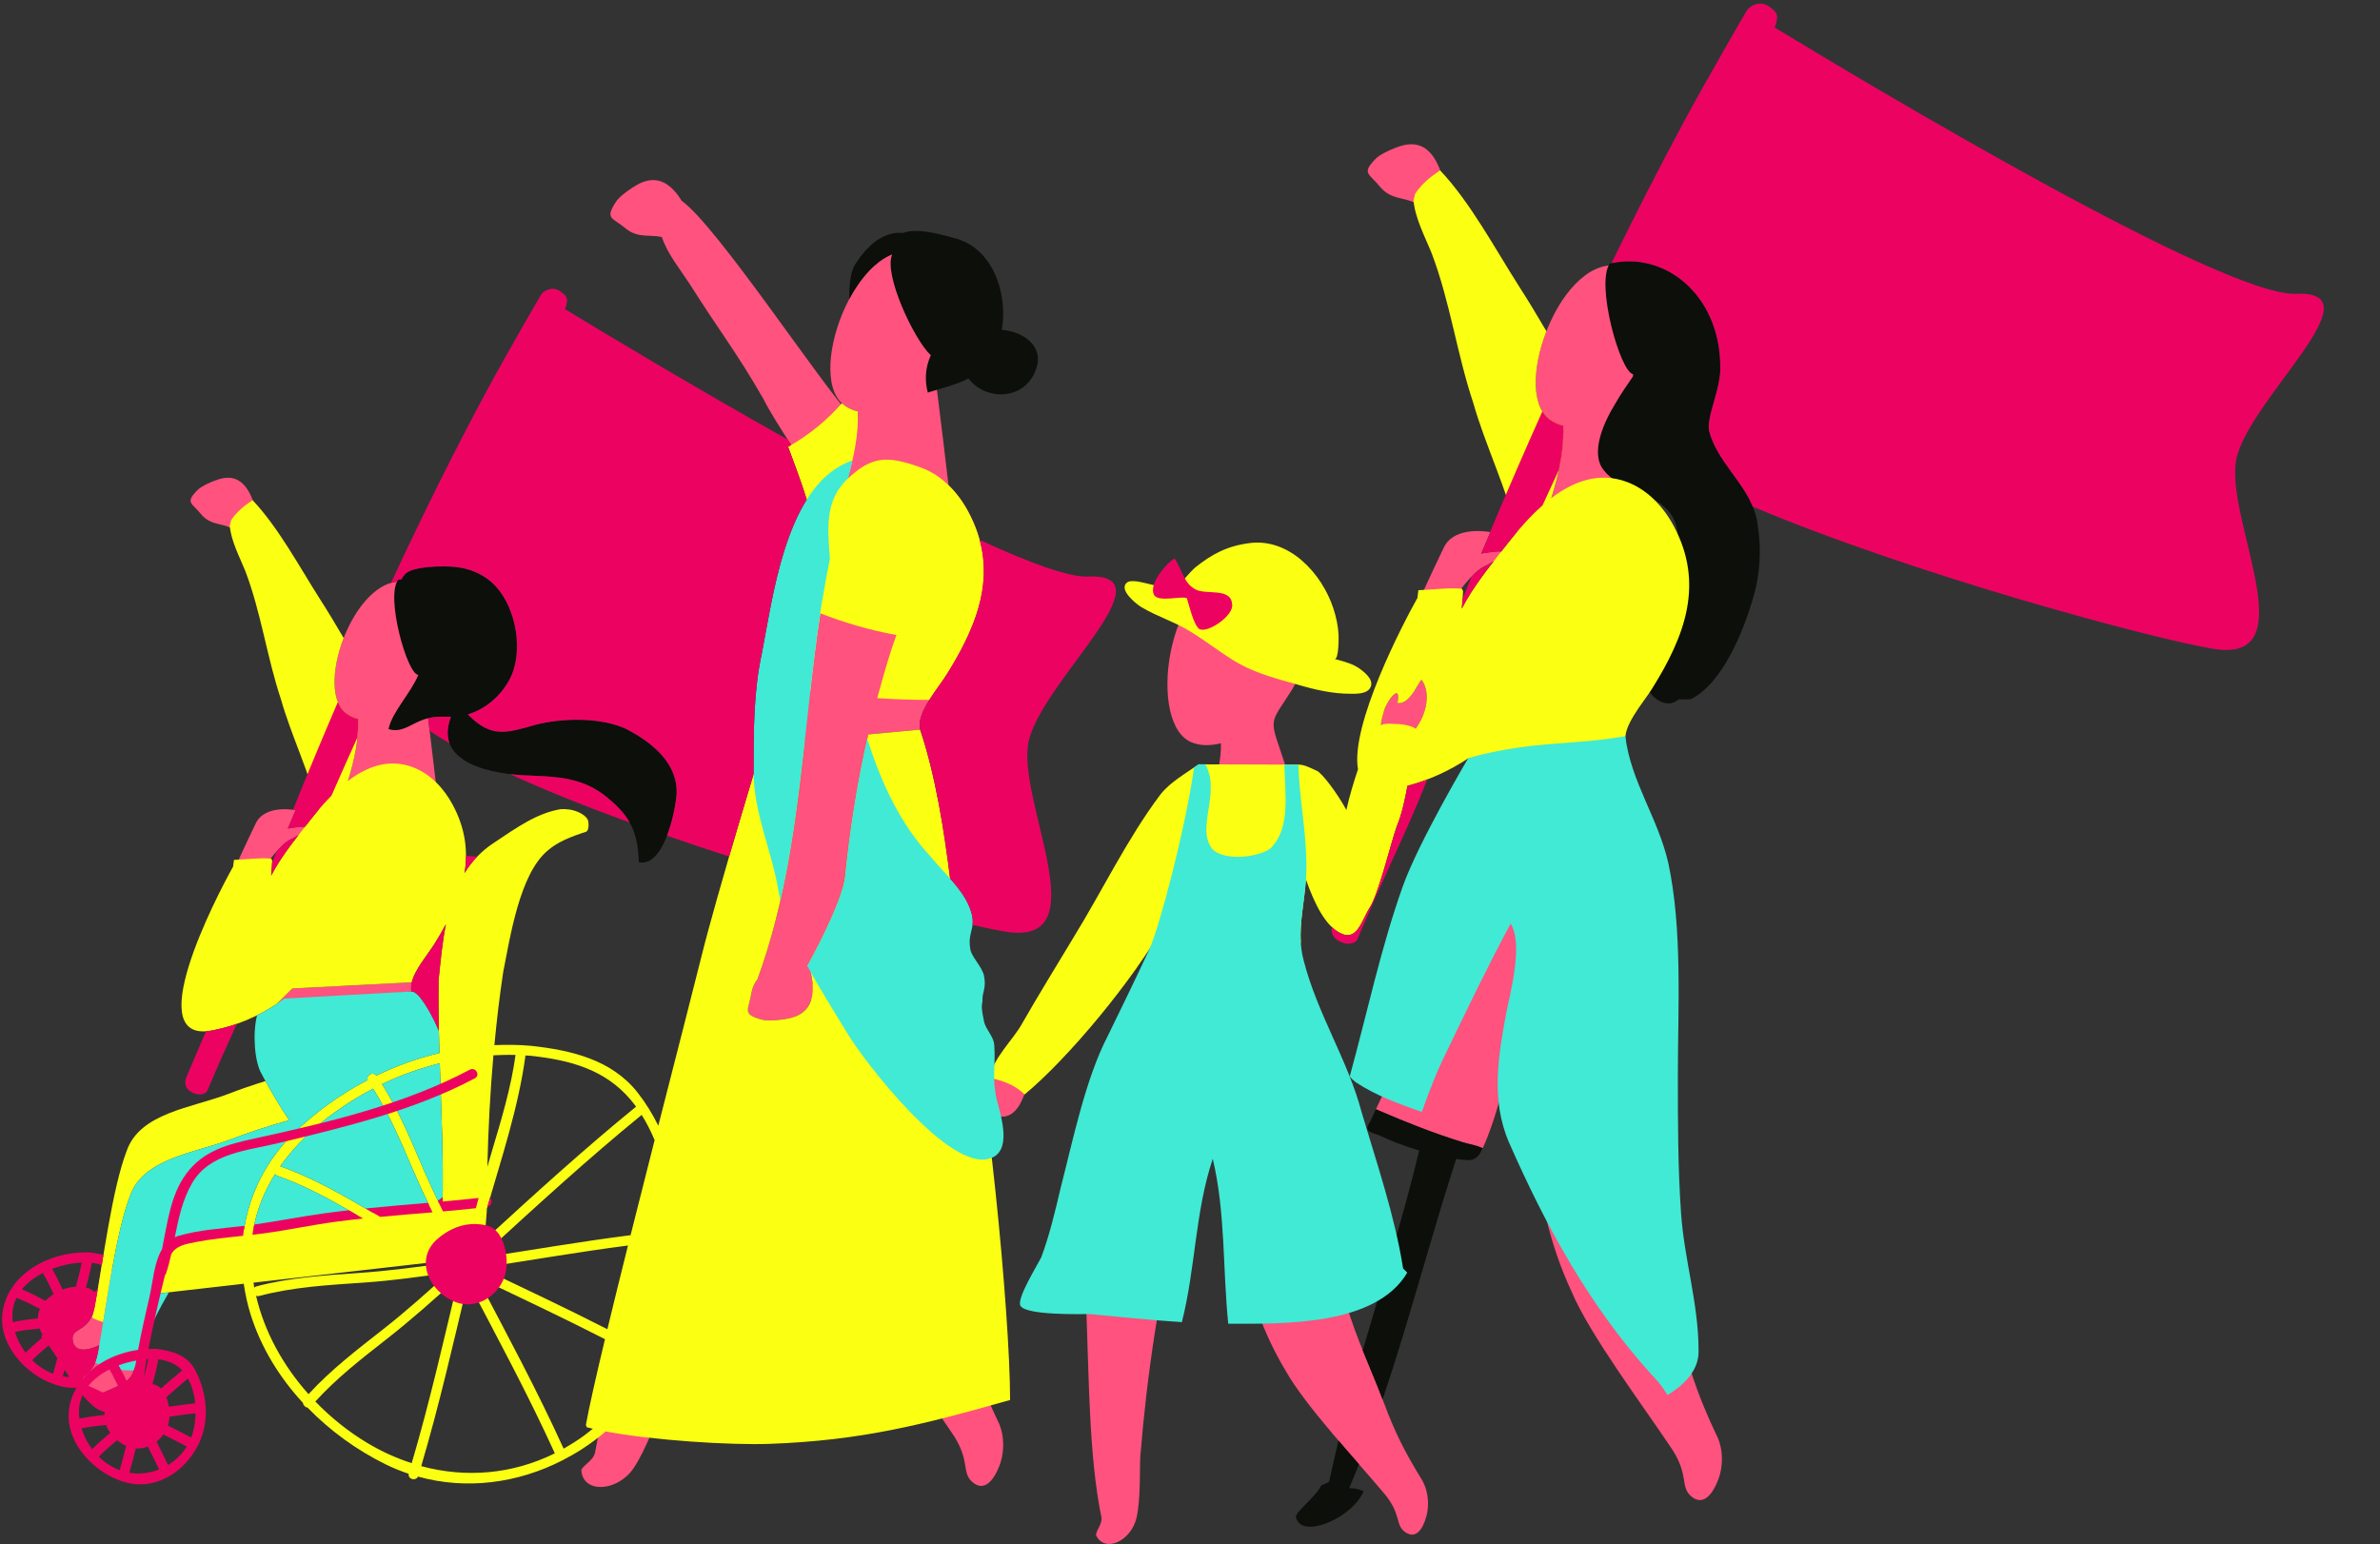 <?xml version="1.0" encoding="UTF-8" standalone="no"?><svg xmlns="http://www.w3.org/2000/svg" xmlns:xlink="http://www.w3.org/1999/xlink" fill="#000000" height="299.3" preserveAspectRatio="xMidYMid meet" version="1" viewBox="-0.4 -0.7 461.3 299.3" width="461.3" zoomAndPan="magnify"><rect x="-0.4" y="-0.7" width="461.3" height="299.3" fill="#333333" stroke="none"/><defs><clipPath id="a"><path d="M 208 200 L 237 200 L 237 298.59 L 208 298.59 Z M 208 200"/></clipPath></defs><g><g id="change1_1"><path d="M 27.641 249 C 24.777 247.613 22.059 245.816 19.371 244.258 C 18.891 247.211 18.453 249.938 18.051 252.133 C 17.16 257.816 13.434 256.398 13.672 258.934 C 13.906 261.473 16.32 261.215 18.723 260.125 C 18.758 260.109 18.801 260.09 18.836 260.074 C 18.789 260.344 18.738 260.629 18.695 260.883 C 17.805 266.566 15.184 265.148 15.418 267.684 C 15.656 270.223 18.07 269.965 20.469 268.875 C 22.871 267.785 24.887 267.168 25.535 264.91 C 26.414 262.324 27.301 260 28.285 257.75 C 27.156 257.203 26.055 256.586 24.965 255.953 C 25.82 253.453 26.684 251.188 27.641 249" fill="#ff527e"/></g><g id="change1_2"><path d="M 46.355 103.707 L 49.555 99.84 C 48.621 95.199 46.883 90.906 42.27 92.117 C 40.914 92.508 38.504 93.535 37.746 94.43 C 35.449 96.836 36.801 96.73 38.656 99.074 C 41.109 101.922 44.387 99.984 46.355 103.707" fill="#ff527e"/></g><g id="change1_3"><path d="M 80.98 128.715 C 83.449 122.715 83.605 115.637 78.957 112.281 C 68.73 109.238 59.727 133.758 67.188 137.902 C 67.785 138.266 68.398 138.508 69.012 138.648 C 69.191 144.043 67.582 149.43 65.691 154.559 C 65.691 154.559 84.301 156.344 84.582 156.344 C 84.863 156.344 81.309 128.449 81.309 128.449 L 80.98 128.715" fill="#ff527e"/></g><g id="change1_4"><path d="M 55.906 162.023 C 58.016 161.02 58.875 160.227 58.977 159.73 C 59.082 159.23 55.383 159.906 55.383 159.906 L 56.906 156.344 C 56.906 156.344 51.004 155.141 49.184 158.875 C 47.363 162.605 44.754 168.367 44.754 168.367 L 51.207 166.926 C 51.207 166.926 53.801 163.023 55.906 162.023" fill="#ff527e"/></g><g id="change1_5"><path d="M 56.258 190.91 L 53.191 193.941 L 79.352 191.492 C 79.227 190.934 79.262 190.336 79.41 189.715 L 56.258 190.91" fill="#ff527e"/></g><g id="change1_6"><path d="M 186.516 256.926 C 184.578 249.188 181.68 241.125 180.387 233.387 C 179.27 227.562 179.277 221.586 180.059 215.656 C 181.535 204.504 182.637 194.738 183.711 184.633 L 157.102 190.121 C 157.012 188.844 156.723 187.473 156.32 186.082 C 156.32 186.082 162.91 174.215 163.41 169.18 C 164.406 159.223 165.965 150.062 167.887 141.664 L 177.941 140.723 C 177.203 137.395 181.27 132.961 183.117 130.004 C 189.465 119.844 193.301 109.699 187.254 98.453 C 186.254 96.594 184.977 94.828 183.441 93.348 C 183.441 93.32 183.438 93.293 183.434 93.266 L 183.477 93.246 C 183.461 93.227 183.441 93.211 183.426 93.195 C 182.336 83.695 180.227 67.156 180.227 67.156 L 179.844 67.461 C 182.723 60.461 182.902 52.203 177.48 48.285 C 165.551 44.738 155.039 73.352 163.746 78.188 C 164.445 78.605 165.16 78.891 165.875 79.055 C 165.902 79.797 165.891 80.535 165.859 81.273 C 165.492 80.906 165.109 80.523 164.699 80.098 C 158.891 74.043 138.648 43.176 131.715 38.211 C 129.762 35.047 127.188 33.102 123.527 34.887 C 122.066 35.645 119.543 37.375 118.883 38.57 C 116.805 41.852 118.328 41.422 120.988 43.676 C 123.363 45.527 125.664 44.711 127.879 45.246 C 128.961 48.516 131.426 51.496 133.254 54.301 C 138.566 62.773 142.469 67.707 147.527 76.562 C 150.281 81.977 155.832 89.609 159.883 96.289 C 158.953 97.328 157.953 98.465 156.844 99.734 C 146.949 111.051 147.414 143.578 147.414 143.578 L 155.594 142.812 C 153.859 158.52 151.879 174.184 146.41 189.129 C 145.891 189.797 145.469 190.594 145.266 191.656 C 144.754 195.105 143.32 195.789 147.047 196.883 C 148.336 197.348 151.371 196.984 152.969 196.59 C 155.188 195.984 156.355 194.711 156.844 193.059 C 156.844 196.438 156.852 199.801 156.902 203.141 L 135.199 215.871 C 132.23 228.043 126.133 243.219 121.242 257.75 C 118.516 265.855 116.16 273.762 114.941 280.832 C 114.648 282.516 112.191 283.504 112.285 284.441 C 112.734 288.859 119.301 288.445 122.398 283.902 C 124.887 280.246 127.293 273.328 128.293 271.238 C 136.598 254.289 146.148 237.801 156.879 222.41 C 157.223 221.906 157.586 221.406 157.938 220.906 C 158.973 229.77 160.977 238.457 164.906 246.93 C 168.453 255.316 178.801 269.105 183.961 276.848 C 187.832 282.328 185.828 284.66 188.09 286.594 C 190.344 288.531 192.156 286.352 193.285 283.492 C 194.414 280.629 194.254 277.082 192.965 274.664 C 190.062 268.535 188.129 263.375 186.516 256.926" fill="#ff527e"/></g><g id="change1_7"><path d="M 276.16 41.031 L 279.895 36.516 C 278.805 31.105 276.777 26.094 271.395 27.508 C 269.812 27.961 267 29.16 266.113 30.203 C 263.434 33.012 265.016 32.891 267.18 35.625 C 270.039 38.949 273.863 36.688 276.16 41.031" fill="#ff527e"/></g><g id="change1_8"><path d="M 289.02 166.281 L 266.285 214.324 C 273.082 217.277 279.922 219.938 286.988 221.852 C 292.824 209.203 295.328 183.848 300.875 172.145 L 289.02 166.281" fill="#ff527e"/></g><g id="change1_9"><path d="M 332.266 277.41 C 329.363 271.285 327.43 266.125 325.816 259.676 C 323.883 251.938 320.98 243.875 319.691 236.137 C 318.57 230.312 318.578 224.336 319.363 218.402 C 320.836 207.254 321.938 197.484 323.012 187.383 L 296.148 192.922 C 296.148 212.594 295.824 231.621 304.211 249.68 C 307.758 258.062 318.105 271.855 323.266 279.598 C 327.133 285.078 325.133 287.41 327.391 289.344 C 329.648 291.277 331.461 289.102 332.59 286.238 C 333.719 283.379 333.555 279.832 332.266 277.41" fill="#ff527e"/></g><g id="change1_10"><path d="M 300.469 80.934 C 301.168 81.355 301.883 81.641 302.598 81.805 C 302.809 88.102 300.93 94.387 298.723 100.367 C 298.723 100.367 320.441 102.453 320.77 102.453 C 321.094 102.453 316.949 69.906 316.949 69.906 L 316.566 70.211 C 319.445 63.211 319.629 54.953 314.203 51.035 C 302.27 47.488 291.762 76.098 300.469 80.934" fill="#ff527e"/></g><g id="change1_11"><path d="M 274.289 116.484 L 281.82 114.801 C 281.82 114.801 284.852 110.25 287.309 109.082 C 289.766 107.914 290.77 106.988 290.891 106.406 C 291.008 105.82 286.691 106.609 286.691 106.609 L 288.473 102.453 C 288.473 102.453 281.582 101.051 279.461 105.406 C 277.34 109.762 274.289 116.484 274.289 116.484" fill="#ff527e"/></g><g id="change1_12"><path d="M 287.715 142.789 L 284.137 146.324 L 314.664 143.473 C 314.516 142.816 314.559 142.117 314.73 141.398 L 287.715 142.789" fill="#ff527e"/></g><g id="change1_13"><path d="M 193.77 206.27 C 190.383 208.445 186.512 212.801 191.594 215.219 C 197.883 218.121 198.852 208.688 199.82 204.574 C 198.125 204.816 196.676 205.785 194.98 206.027 L 193.77 206.27" fill="#ff527e"/></g><g id="change1_14"><path d="M 267.871 137.02 C 267.387 138.633 266.902 140.566 267.387 142.18 L 268.031 143.793 C 273.836 144.117 278.191 135.246 275.129 131.055 C 273.996 132.508 272.707 135.891 270.449 135.57 C 271.258 131.379 268.355 135.246 267.871 137.02" fill="#ff527e"/></g><g clip-path="url(#a)" id="change1_17"><path d="M 210.875 273.203 C 211.238 280.438 211.84 287.398 213.07 293.352 C 213.359 294.766 211.73 296.309 212.098 297.02 C 213.82 300.359 218.867 297.996 219.898 293.457 C 220.727 289.805 220.477 283.605 220.617 281.645 C 221.902 265.715 224.316 249.758 227.996 234.297 C 230.586 223.105 234.375 212.152 236.363 200.844 L 208.887 235.871 C 210.32 246.383 210.223 260.234 210.875 273.203" fill="#ff527e"/></g><g id="change1_15"><path d="M 267.926 271.469 C 265.582 265.129 262.398 258.609 260.598 252.211 C 259.121 247.41 258.574 242.379 258.691 237.312 C 258.906 227.789 258.934 219.465 258.906 210.859 L 236.797 217.996 C 238.609 234.559 240.09 250.609 248.812 265.043 C 252.57 271.773 262.555 282.434 267.609 288.477 C 271.371 292.734 269.902 294.883 271.98 296.301 C 274.059 297.723 275.387 295.723 276.07 293.211 C 276.758 290.695 276.297 287.723 274.988 285.805 C 271.98 280.914 269.875 276.75 267.926 271.469" fill="#ff527e"/></g><g id="change1_16"><path d="M 230.949 143.34 C 232.484 143.879 234.305 143.848 236.23 143.383 C 236.566 149.598 232.082 158.18 231.188 164.02 C 231.188 164.02 252.879 161.727 253.199 161.66 C 253.383 161.625 250.066 151.625 247.164 142.969 C 245.695 138.598 246.586 138.418 249.41 133.926 C 249.859 133.277 250.266 132.609 250.613 131.934 C 250.625 131.914 250.637 131.895 250.648 131.875 L 250.645 131.879 C 251.195 130.797 251.613 129.688 251.855 128.582 C 254.586 115.98 244.422 114 238.441 111.297 C 226.043 110.203 221.453 140.336 230.949 143.34" fill="#ff527e"/></g><g id="change2_1"><path d="M 121.043 140.645 C 116.09 138.27 108.367 138.457 103.219 139.844 C 97.727 141.41 94.758 142.387 90.273 137.781 C 93.672 136.781 96.602 134.23 98.289 131.16 C 101.23 125.812 99.672 117.215 95.645 112.91 C 93.551 110.672 90.715 109.453 87.688 109.18 C 85.648 108.992 79.637 108.98 78.117 110.59 C 77.805 110.918 77.578 111.254 77.43 111.59 C 77.008 111.645 76.742 111.727 76.742 111.727 C 74.324 115.109 78.555 130.098 80.684 130.121 C 79.191 133.738 75.664 137.18 74.902 140.617 C 77.277 141.41 79.059 139.828 81.039 139.035 C 83.359 138.07 84.738 138.234 87.012 138.242 C 83.547 147.25 94.926 149.457 102.426 149.641 C 107.574 149.836 112.129 150.082 116.484 153.25 C 121.637 157.211 123.219 160.305 123.418 166.445 C 128.367 167.434 130.547 156.309 130.742 153.141 C 130.941 147.199 125.992 143.219 121.043 140.645" fill="#0c0f0a"/></g><g id="change2_2"><path d="M 176.223 48.043 C 176.297 48.051 176.367 48.051 176.441 48.062 C 176.449 48.07 176.461 48.078 176.469 48.086 C 176.383 48.066 176.305 48.055 176.223 48.043 Z M 193.77 63.234 C 194.012 61.82 194.09 60.344 194 58.871 C 193.637 52.98 190.629 47.137 184.934 45.555 C 182.344 44.836 177.391 43.363 174.645 44.449 C 170.691 44.105 167.629 47.016 165.402 50.461 C 164.246 52.246 164.195 55.438 164.203 57.273 C 164.203 57.273 164.203 57.277 164.203 57.277 C 166.383 53.172 169.367 49.793 172.691 48.535 C 172.594 48.578 172.535 48.609 172.535 48.609 C 170.797 52.461 176.812 65.219 180.012 68.16 C 178.91 70.617 178.816 73.062 179.43 75.398 C 182.148 74.523 184.922 73.906 187.32 72.66 C 190.672 77.09 198.414 77.02 200.48 70.664 C 201.938 66.16 197.66 63.527 193.77 63.234" fill="#0c0f0a"/></g><g id="change2_3"><path d="M 340.262 100.895 C 339.297 93.801 332.684 89.613 330.91 83.004 C 330.266 80.422 332.676 75.801 333.012 71.457 C 333.012 71.453 333.016 71.453 333.016 71.453 C 333.527 57.211 322.988 48.215 312.34 50.242 C 311.898 50.305 311.621 50.387 311.621 50.387 C 308.832 54.293 313.629 71.434 316.137 71.832 C 316.125 71.98 316.113 72.129 316.102 72.273 C 314.922 73.973 313.707 75.75 312.691 77.527 C 310.598 80.914 307.695 87.039 310.434 90.426 C 313.66 94.617 320.109 94.457 323.332 98.809 C 325.59 101.711 324.945 106.871 324.621 110.258 C 323.977 115.578 323.492 120.414 320.914 125.09 C 319.785 127.184 318.012 129.582 318.82 132.32 C 319.465 134.578 322.688 136.879 324.945 134.879 L 327.203 134.879 C 333.492 131.879 337.523 121.52 339.297 115.555 C 340.746 110.879 341.066 105.891 340.262 100.895" fill="#0c0f0a"/></g><g id="change2_4"><path d="M 262.996 283.129 C 261.723 281.672 260.379 280.129 259.031 278.555 C 258.398 281.164 257.793 283.801 257.23 286.48 C 257.008 286.703 256.402 286.926 255.703 287.227 C 255.316 288.145 254.094 289.422 252.957 290.59 C 251.77 291.812 250.688 292.91 250.781 293.348 C 251.516 296.828 257.617 295.062 261.352 291.73 C 261.355 291.73 261.355 291.73 261.355 291.73 C 262.281 290.902 263.066 289.98 263.582 289.016 C 263.691 288.812 263.797 288.594 263.906 288.375 C 263.086 287.945 262.094 287.77 261.102 287.77 C 261.754 286.23 262.383 284.684 262.996 283.129" fill="#0c0f0a"/></g><g id="change2_5"><path d="M 278.812 219.297 C 276.082 218.34 273.387 217.297 270.715 216.199 C 270.34 216.047 266.289 214.32 266.285 214.324 C 265.945 215.016 265.648 215.727 265.316 216.422 C 265.125 216.816 264.465 217.723 264.645 218.191 C 264.902 218.844 266.25 219.086 266.824 219.34 C 268.012 219.875 269.195 220.406 270.41 220.875 C 271.812 221.414 273.234 221.891 274.676 222.316 C 271.508 235.559 267.477 248.129 263.734 261.059 C 265.023 264.246 266.387 267.426 267.578 270.566 C 272.762 255.227 276.812 239.48 281.84 223.945 C 281.867 223.949 281.895 223.953 281.922 223.957 C 282.68 224.062 283.453 224.191 284.223 224.172 C 285.824 224.129 286.344 223.195 286.984 221.891 C 285.789 221.219 284.223 221.07 282.914 220.66 C 281.539 220.23 280.172 219.773 278.812 219.297" fill="#0c0f0a"/></g><g id="change3_1"><path d="M 55.645 216.434 C 53.695 213.555 51.984 210.555 51.055 208.852 C 48.586 209.621 46.145 210.453 43.746 211.383 C 36.816 214.043 26.727 215.012 24.164 222.363 C 21.344 229.633 19.496 244.293 18.047 252.133 C 17.895 253.152 17.676 253.984 17.426 254.703 C 18.105 255.074 18.836 255.363 19.594 255.582 C 20.027 252.941 20.496 250.031 21.004 247.094 C 21.004 247.094 20.996 247.094 20.996 247.102 C 21.094 246.602 21.184 246.094 21.277 245.574 C 22.266 240.094 23.414 234.703 24.805 231.113 C 27.363 223.762 37.457 222.793 44.387 220.133 C 48.055 218.723 51.816 217.523 55.645 216.434" fill="#fbff12"/></g><g id="change3_2"><path d="M 112.895 277.512 C 111.578 278.484 110.219 279.332 108.84 280.105 C 103.688 268.75 97.785 257.816 91.988 246.785 C 100.316 250.777 108.652 254.688 116.859 258.887 C 115.109 266.199 113.766 272.133 113.164 275.473 L 113.312 275.953 C 113.688 276.055 114.094 276.152 114.508 276.25 C 113.98 276.68 113.449 277.102 112.895 277.512 Z M 81.242 283.496 C 84.734 271.684 87.457 259.707 90.305 247.738 C 96.078 258.758 101.984 269.672 107.137 281.012 C 98.941 285.078 89.891 285.84 81.242 283.496 Z M 79.398 282.922 C 76.445 281.965 73.551 280.668 70.77 278.992 C 67.125 276.805 63.727 274.082 60.719 270.969 C 64.801 266.484 69.578 262.746 74.352 259.02 C 79.281 255.176 83.91 251.035 88.527 246.836 C 85.641 258.914 82.918 271.004 79.398 282.922 Z M 49.23 250.48 C 49.398 250.547 49.586 250.578 49.809 250.52 C 56.488 248.746 63.383 248.387 70.25 247.91 C 75.742 247.527 81.18 246.77 86.617 245.973 C 82.461 249.762 78.277 253.504 73.844 256.98 C 68.812 260.93 63.723 264.816 59.402 269.547 C 54.527 264.086 50.871 257.543 49.23 250.48 Z M 48.73 247.93 L 85.613 243.727 C 85.855 243.844 86.094 243.961 86.336 244.074 C 80.602 244.906 74.863 245.656 69.074 246.059 C 62.426 246.52 55.762 246.938 49.293 248.652 C 49.117 248.699 48.984 248.785 48.879 248.891 C 48.82 248.57 48.785 248.25 48.73 247.93 Z M 52.91 226.895 C 53.016 227.031 53.152 227.152 53.355 227.227 C 58.766 229.109 63.754 231.898 68.695 234.762 C 62.23 235.645 54.918 236.617 48.742 237.383 C 49.449 233.594 50.898 230.094 52.91 226.895 Z M 64.449 214.941 C 66.832 213.215 69.332 211.68 71.918 210.324 C 75.039 215.285 77.344 220.68 79.641 226.062 C 80.613 228.344 81.656 230.586 82.723 232.812 C 80.293 233.156 76.383 233.703 71.816 234.332 C 71.781 234.312 71.742 234.293 71.707 234.273 C 65.953 230.938 60.215 227.578 53.914 225.375 C 56.711 221.395 60.363 217.906 64.449 214.941 Z M 84.84 205.418 C 85.141 214.695 85.578 223.906 85.375 232.438 C 85.375 232.438 85.137 232.469 84.703 232.531 C 83.676 230.406 82.676 228.266 81.738 226.09 C 79.301 220.41 76.934 214.691 73.648 209.445 C 77.238 207.715 80.988 206.371 84.84 205.418 Z M 99.523 203.793 C 98.645 210.207 96.734 216.457 94.887 222.645 C 94.602 223.59 94.336 224.535 94.062 225.48 C 94.227 218.363 94.602 211.074 95.234 203.859 C 96.66 203.789 98.09 203.75 99.523 203.793 Z M 102.523 203.961 C 109.934 204.766 116.82 206.543 121.82 212.465 C 122.191 212.902 122.547 213.355 122.887 213.816 C 112.75 222.07 103.133 230.844 93.512 239.664 L 93.953 234.02 C 93.953 233.887 93.957 233.754 93.957 233.621 C 96.805 223.793 100.098 213.953 101.449 203.891 C 101.809 203.918 102.164 203.93 102.523 203.961 Z M 123.969 215.418 C 124.941 216.957 125.77 218.602 126.48 220.309 C 124.938 226.367 123.348 232.645 121.82 238.73 C 112.039 239.973 102.324 241.668 92.574 243.148 C 92.664 243.066 92.75 242.984 92.84 242.902 L 93.262 242.855 L 93.293 242.492 C 103.363 233.277 113.383 224.059 123.969 215.418 Z M 117.324 256.957 C 109.238 252.828 101.031 248.973 92.832 245.051 C 102.332 243.617 111.797 241.961 121.32 240.73 C 119.887 246.461 118.523 251.984 117.324 256.957 Z M 177.941 140.723 L 167.887 141.664 C 165.965 150.066 164.406 159.223 163.41 169.18 C 162.91 174.215 156.32 186.082 156.32 186.082 C 157.68 190.789 157.809 195.273 152.969 196.59 C 151.371 196.984 148.336 197.348 147.047 196.883 C 143.32 195.789 144.754 195.105 145.266 191.656 C 145.469 190.594 145.891 189.801 146.41 189.129 C 151.879 174.188 153.859 158.52 155.594 142.812 L 147.414 143.578 C 147.414 143.578 138.59 172.438 135.574 184.637 C 134.238 190.047 130.906 202.949 127.195 217.508 C 126.078 215.246 124.758 213.09 123.191 211.094 C 118.141 204.668 110.25 202.867 102.523 202.023 C 100.156 201.816 97.785 201.781 95.422 201.891 C 95.875 197.109 96.43 192.371 97.125 187.766 C 98.484 180.965 100.301 168.723 105.742 164.188 C 107.598 162.535 110.301 161.449 113.164 160.543 C 113.82 160.336 113.734 158.648 113.523 158.203 C 113.375 157.895 113.133 157.629 112.848 157.398 C 112.5 157.121 112.094 156.898 111.723 156.734 C 110.598 156.234 109.441 156.086 108.277 156.152 C 103.621 156.914 99.664 159.781 95.355 162.656 C 92.871 164.262 91.035 166.273 89.629 168.547 C 90.336 164.266 89.809 159.879 87.332 155.27 C 85.621 152.09 82.973 149.242 79.523 147.98 C 74.91 146.289 70.664 147.914 67.023 150.691 C 68.27 146.754 69.145 142.703 69.012 138.648 C 68.395 138.508 67.785 138.262 67.184 137.902 C 63.57 135.895 63.828 129.105 66.211 122.98 C 64.699 120.391 63.156 117.824 61.543 115.316 C 57.676 109.238 53.531 101.5 48.555 96.25 C 46.898 97.355 45.516 98.461 44.41 100.117 L 44.133 101.223 C 44.41 104.262 46.07 107.305 47.176 110.066 C 50.215 118.078 51.32 126.648 54.082 134.938 C 55.914 141.484 59.758 149.578 61.332 156.289 C 60.824 156.895 60.336 157.496 59.875 158.086 C 57.488 161.129 54.836 164.348 52.895 167.699 C 52.629 168.164 52.387 168.609 52.156 169.031 C 52.266 167.836 52.332 166.82 52.363 166.148 L 52.184 165.738 C 49.887 165.527 47.359 165.902 44.949 165.984 L 44.785 167.281 C 41.488 173.137 26.316 202.422 41.207 198.938 C 45.543 198.07 49.59 196.32 53.199 193.93 L 53.191 193.938 L 56.258 190.91 L 79.41 189.715 C 79.406 189.73 79.406 189.742 79.402 189.754 C 79.988 187.223 82.508 184.352 83.785 182.305 C 84.59 181.02 85.336 179.734 86.023 178.445 C 85.32 182.016 84.969 185.754 84.598 189.398 C 84.539 194.023 84.637 198.723 84.781 203.414 C 80.57 204.426 76.465 205.898 72.559 207.785 C 71.879 206.953 70.492 207.711 70.875 208.641 C 65.691 211.348 60.879 214.777 56.688 218.828 C 51.262 224.07 47.996 230.629 46.891 237.613 C 41.379 238.281 37.031 238.738 35.461 238.738 C 29.637 238.738 29.703 250.098 29.703 250.098 L 46.844 248.145 C 47.129 250.133 47.559 252.117 48.172 254.082 C 50.176 260.484 53.754 266.297 58.316 271.234 C 58.375 271.699 58.766 272.094 59.199 272.145 C 63.59 276.672 68.801 280.426 74.363 283.16 C 75.824 283.875 77.312 284.477 78.816 284.98 C 78.621 286.031 80.156 286.465 80.613 285.523 C 89.996 288.141 99.941 286.828 108.664 282.348 C 108.727 282.32 108.781 282.293 108.84 282.254 C 110.082 281.605 111.305 280.914 112.488 280.141 C 114.094 279.098 115.594 277.973 116.992 276.773 C 126.254 278.516 141.195 279.461 148.785 279.18 C 166.52 278.531 178.289 275.516 195.379 270.68 C 195.379 253.586 190.691 206.363 186.934 192.809 C 184.613 184.438 184.062 158.945 177.941 140.723" fill="#fbff12"/></g><g id="change3_3"><path d="M 158.949 115.875 C 158.945 115.898 158.941 115.922 158.938 115.945 C 158.941 115.922 158.945 115.898 158.949 115.875 Z M 147.855 131.77 C 150.785 132.344 153.719 132.84 156.648 133.266 C 157.215 128.223 157.836 123.191 158.594 118.191 C 163.25 119.988 168.262 121.488 173.352 122.387 C 172.977 123.414 172.602 124.496 172.227 125.672 C 171.316 128.539 170.449 131.531 169.621 134.633 C 172.988 134.852 176.355 134.977 179.723 134.969 C 180.852 133.164 182.234 131.414 183.117 130.004 C 189.465 119.844 193.301 109.699 187.254 98.453 C 185.262 94.742 182.168 91.422 178.145 89.949 C 171.426 87.488 168.496 87.766 163.844 92.148 C 165.137 87.855 166.023 83.457 165.875 79.055 C 165.16 78.891 164.445 78.605 163.746 78.188 C 163.391 77.988 163.074 77.738 162.785 77.465 C 159.824 80.789 156.395 83.672 152.344 85.898 C 154.117 90.598 155.91 95.367 156.914 99.656 C 156.891 99.684 156.871 99.707 156.844 99.734 C 150.836 106.605 148.648 121.289 147.855 131.77" fill="#fbff12"/></g><g id="change3_4"><path d="M 273.977 140.555 C 272.984 139.812 270.832 139.605 269.613 139.617 C 268.52 139.52 267.809 139.594 267.238 139.863 C 267.348 138.891 267.605 137.906 267.875 137.023 C 268.355 135.242 271.254 131.371 270.453 135.574 C 271.855 135.773 272.883 134.535 273.734 133.223 C 273.68 133.359 273.633 133.488 273.578 133.629 L 273.82 133.086 C 274.297 132.332 274.723 131.57 275.125 131.055 C 276.949 133.539 276.141 137.672 273.977 140.555 Z M 323.977 101.203 C 321.984 97.492 318.887 94.172 314.863 92.691 C 309.484 90.723 304.523 92.621 300.273 95.863 C 301.727 91.262 302.754 86.543 302.594 81.805 C 301.887 81.645 301.164 81.352 300.465 80.934 C 296.246 78.594 296.547 70.664 299.336 63.512 C 297.574 60.492 295.766 57.504 293.887 54.582 C 289.363 47.484 284.535 38.453 278.727 32.324 C 276.797 33.613 275.184 34.902 273.895 36.844 L 273.566 38.133 C 273.895 41.684 275.824 45.223 277.113 48.453 C 280.664 57.805 281.953 67.805 285.176 77.473 C 287.316 85.113 291.805 94.562 293.637 102.395 C 293.035 103.102 292.477 103.805 291.934 104.484 C 289.156 108.043 286.055 111.793 283.797 115.703 C 283.484 116.254 283.195 116.773 282.934 117.262 C 283.055 115.871 283.137 114.684 283.176 113.895 L 282.953 113.414 C 280.285 113.172 277.336 113.613 274.516 113.703 L 274.324 115.215 C 271.508 120.219 261.297 139.836 262.812 148.422 C 261.961 150.941 261.102 153.809 260.562 156.305 C 258.68 152.863 255.848 149.191 254.863 148.727 C 253.508 148.109 252.297 147.465 251.234 147.52 L 231.93 147.457 C 229.254 149.332 226.355 150.945 224.48 153.355 C 218.055 161.922 213.188 172.09 207.566 181.195 C 204.352 186.551 200.871 192.172 197.656 197.797 C 196.051 200.742 191.766 204.758 191.5 208.238 C 193.91 208.773 196.32 209.578 198.195 211.449 C 202.32 208.051 207.645 202.465 212.707 196.324 C 217.656 190.32 222.355 183.789 225.438 178.258 L 227.316 174.57 C 226.793 175.73 226.156 176.969 225.438 178.258 L 218.164 192.543 C 228.285 186.645 240.285 184.977 251.727 182.047 C 251.473 178.012 252.426 173.953 252.723 169.785 C 254.402 174.57 256.504 178.734 259.312 180.129 C 262.727 181.977 263.559 177.484 265.156 175.121 C 266.836 172.406 269.223 162.57 270.32 159.496 C 271.328 157.07 271.898 154.305 272.398 151.633 C 276.609 150.508 280.555 148.688 284.137 146.324 L 314.664 143.473 C 313.926 140.145 317.996 135.703 319.836 132.754 C 326.184 122.594 330.023 112.441 323.977 101.203" fill="#fbff12"/></g><g id="change3_5"><path d="M 220.77 116.957 C 223.852 118.809 227.375 119.863 230.457 121.801 C 233.625 123.738 236.531 126.117 239.789 127.965 C 243.312 129.902 247.363 130.961 251.148 132.016 C 254.406 132.984 257.84 133.777 261.277 133.777 C 262.422 133.777 264.27 133.863 265.062 132.809 C 266.117 131.398 264.445 129.902 263.391 129.109 C 261.992 127.992 260.137 127.539 258.352 127.051 C 259.098 126.859 259.078 122.938 259.043 122.297 C 258.949 120.574 258.57 118.848 258.031 117.211 C 255.812 110.484 249.559 103.605 241.848 104.566 C 237.531 105.109 234.531 106.664 231.188 109.359 C 230.402 110.059 228.254 112.426 227.281 113.973 C 225.508 113.293 223.66 112.805 222.18 112.469 C 221.301 112.289 218.746 111.496 217.953 112.289 C 216.453 113.699 219.801 116.344 220.77 116.957" fill="#fbff12"/></g><g id="change4_1"><path d="M 73.648 209.445 C 76.934 214.691 79.301 220.41 81.738 226.09 C 82.609 228.109 83.535 230.102 84.484 232.078 C 84.789 231.867 85.09 231.641 85.383 231.398 C 85.531 223.156 85.129 214.32 84.844 205.414 C 80.992 206.371 77.238 207.715 73.648 209.445" fill="#41ead4"/></g><g id="change4_2"><path d="M 71.918 210.324 C 69.332 211.68 66.832 213.215 64.449 214.941 C 60.363 217.906 56.711 221.395 53.914 225.375 C 60.215 227.578 65.957 230.938 71.707 234.273 C 71.742 234.293 71.781 234.312 71.816 234.332 C 76.383 233.703 80.293 233.156 82.723 232.812 C 81.656 230.586 80.613 228.344 79.641 226.062 C 77.344 220.68 75.039 215.285 71.918 210.324" fill="#41ead4"/></g><g id="change4_3"><path d="M 52.91 226.895 C 50.898 230.094 49.449 233.594 48.742 237.383 C 54.918 236.621 62.227 235.645 68.695 234.762 C 63.754 231.898 58.766 229.109 53.355 227.227 C 53.152 227.152 53.016 227.031 52.91 226.895" fill="#41ead4"/></g><g id="change4_4"><path d="M 70.875 208.645 C 70.496 207.715 71.875 206.953 72.555 207.781 C 76.465 205.895 80.574 204.422 84.777 203.414 C 84.734 201.984 84.695 200.543 84.664 199.113 C 84.387 198.465 84.094 197.812 83.785 197.172 C 83.266 196.121 80.863 191.402 79.355 191.492 C 79.355 191.492 79.355 191.492 79.344 191.492 C 78.863 191.523 62.195 192.453 54.727 192.871 C 53.055 194.102 51.285 195.191 49.426 196.102 C 48.516 199.691 48.957 205.234 50.305 207.465 C 50.305 207.465 52.707 212.094 55.645 216.434 C 51.816 217.523 48.055 218.723 44.387 220.133 C 37.457 222.793 27.363 223.762 24.805 231.113 C 23.418 234.699 22.262 240.09 21.277 245.57 C 21.184 246.09 21.094 246.602 20.996 247.102 C 21 247.098 21.004 247.094 21.008 247.09 C 20.113 252.211 19.359 257.27 18.695 260.883 C 18.535 261.902 18.324 262.734 18.074 263.453 C 20.277 264.652 23.074 265.004 25.465 264.941 C 25.484 264.953 25.504 264.941 25.527 264.941 C 25.527 264.934 25.535 264.922 25.535 264.902 C 27.406 259.402 29.285 255.074 32.145 250.145 C 32.215 250.023 32.266 249.914 32.336 249.793 L 29.707 250.094 C 29.707 250.094 29.637 238.734 35.465 238.734 C 37.035 238.734 41.375 238.281 46.887 237.613 C 47.996 230.621 51.266 224.074 56.684 218.824 C 60.887 214.773 65.695 211.344 70.875 208.645" fill="#41ead4"/></g><g id="change4_5"><path d="M 158.555 118.184 C 158.676 117.434 158.816 116.691 158.934 115.941 C 158.945 115.922 158.945 115.895 158.945 115.871 C 159.406 113.133 159.895 110.395 160.453 107.664 C 160.055 101.762 159.344 96.363 164.016 91.973 L 164.824 88.555 C 163.996 88.824 163.375 89.113 162.613 89.523 C 151.773 95.453 149.387 115.043 147.273 125.895 C 145.656 133.312 145.656 141.055 145.656 148.793 C 145.656 156.852 149.203 164.273 150.496 172.004 C 150.594 172.602 150.727 173.215 150.863 173.812 C 155.016 155.594 155.785 136.672 158.594 118.191 C 158.586 118.184 158.574 118.184 158.555 118.184" fill="#41ead4"/></g><g id="change4_6"><path d="M 192.305 201.824 C 192.184 200.215 190.797 199.023 190.355 197.441 C 189.836 194.895 189.816 194.574 190.035 193.262 C 189.914 191.652 190.836 190.941 190.316 188.395 C 189.844 186.484 187.766 184.703 187.645 183.094 C 187.055 179.582 189.273 179.094 187.324 174.715 C 185.773 171.273 182.656 168.602 180.164 165.562 C 173.945 158.902 170.426 150.953 167.684 142.531 C 165.855 150.691 164.375 159.574 163.414 169.184 C 162.906 174.215 156.324 186.082 156.324 186.082 C 156.324 186.082 156.227 186.223 156.035 186.453 C 158.504 191.043 161.336 195.453 163.715 199.414 C 166.945 204.902 183.516 226.422 191.406 223.883 C 195.824 222.574 193.703 215.941 192.797 212.453 C 191.805 208.004 192.625 206.004 192.305 201.824" fill="#41ead4"/></g><g id="change4_7"><path d="M 325.426 234.465 C 324.809 225.52 324.809 216.879 324.809 207.934 C 324.809 194.664 325.734 179.547 322.957 166.59 C 320.941 157.766 315.688 150.832 314.621 141.992 C 309.578 142.859 307.367 142.957 299.434 143.578 C 291.5 144.203 284.98 145.93 284.137 146.328 C 284.137 146.328 274.535 162.555 271.473 171.164 C 267.223 183.121 264.609 195.578 261.207 207.973 C 261.531 208.363 261.914 208.738 262.387 209.09 C 266.32 211.711 270.84 213.297 275.18 214.848 C 276.605 210.816 278.152 206.836 280.07 202.996 C 284.082 194.664 288.094 186.336 292.414 178.312 C 292.941 179.215 293.242 180.336 293.375 181.602 C 293.785 185.457 292.641 190.684 291.609 195.301 C 290.035 203.809 288.488 212.375 292.055 220.699 C 299.148 236.82 307.531 252.301 319.785 265.844 C 320.91 266.969 321.938 268.285 322.816 269.73 C 326.355 267.531 328.969 264.691 328.82 261 C 328.82 252.051 326.043 243.414 325.426 234.465" fill="#41ead4"/></g><g id="change4_8"><path d="M 263.527 214.93 C 260.848 204.758 254.961 195.922 252.281 185.477 C 250.676 179.586 252.816 173.695 252.816 167.539 C 252.816 160.309 251.508 154.75 251.242 147.52 L 248.539 147.512 C 248.703 153.5 249.617 159.469 246.266 163.301 C 244.977 165.234 237.238 166.523 234.656 163.945 C 231.258 159.98 236.316 153.027 233.227 147.461 L 231.934 147.457 C 231.637 147.664 231.34 147.867 231.039 148.066 C 229.352 159.969 224.383 178.836 222.371 183.301 C 220.363 187.766 214.262 200.203 214.262 200.203 C 209.977 208.504 207.566 220.285 205.156 229.656 C 204.086 234.211 203.016 238.762 201.406 243.047 C 200.605 244.652 196.59 251.078 197.391 252.418 C 198.465 254.289 208.906 254.023 210.781 254.023 C 216.68 254.559 222.691 255.207 228.672 255.586 C 231.34 245.125 231.211 234.27 234.66 223.922 C 237.152 234.395 236.57 245.25 237.664 255.898 C 248.121 255.898 266.227 256.398 272.363 245.988 L 271.559 245.188 C 269.953 235.012 266.473 224.84 263.527 214.93" fill="#41ead4"/></g><g id="change5_1"><path d="M 36.844 211.059 C 38.777 212.031 39.715 210.871 39.715 210.871 C 42.137 205.172 43.926 201.219 45.504 197.75 C 44.113 198.25 42.676 198.641 41.207 198.941 C 40.594 199.078 40.035 199.172 39.516 199.211 C 38.484 201.641 37.246 204.531 35.645 208.301 C 35.645 208.301 34.906 210.102 36.844 211.059" fill="#ec0362"/></g><g id="change5_2"><path d="M 57.414 161.219 C 57.004 161.469 56.516 161.738 55.906 162.02 C 55.004 162.449 54.027 163.41 53.195 164.359 L 53.184 164.371 C 52.895 165.07 52.625 165.781 52.355 166.488 L 52.344 166.5 C 52.316 167.148 52.246 168.031 52.156 169.039 C 52.387 168.609 52.625 168.172 52.895 167.699 C 54.184 165.469 55.785 163.309 57.414 161.219" fill="#ec0362"/></g><g id="change5_3"><path d="M 58.715 159.559 C 59.105 159.07 59.496 158.57 59.875 158.078 C 61.047 156.59 62.387 155 63.855 153.512 L 63.863 153.5 C 65.465 149.84 67.145 146.078 68.863 142.281 C 68.996 141.07 69.047 139.859 69.004 138.648 C 68.395 138.512 67.785 138.262 67.184 137.898 C 66.887 137.73 66.613 137.531 66.363 137.309 C 66.316 137.262 66.254 137.211 66.215 137.16 C 66.164 137.109 66.125 137.07 66.086 137.02 C 65.945 136.871 65.816 136.711 65.695 136.539 C 65.457 136.18 65.254 135.801 65.086 135.379 C 62.164 142.16 59.266 149.129 56.395 156.262 C 56.715 156.301 56.906 156.34 56.906 156.34 L 55.387 159.91 C 55.387 159.91 57.875 159.449 58.715 159.559" fill="#ec0362"/></g><g id="change5_4"><path d="M 82.574 138.52 C 82.676 139.32 82.777 140.148 82.887 140.98 C 84.066 141.781 85.355 142.57 86.734 143.371 C 86.207 141.969 86.227 140.281 87.016 138.238 C 85.285 138.238 84.066 138.141 82.574 138.52" fill="#ec0362"/></g><g id="change5_5"><path d="M 116.484 153.25 C 112.137 150.078 107.574 149.84 102.426 149.641 C 101.184 149.609 99.836 149.52 98.465 149.359 C 105.406 152.551 113.344 155.719 121.645 158.738 C 120.586 156.82 118.934 155.141 116.484 153.25" fill="#ec0362"/></g><g id="change5_6"><path d="M 152.953 85.531 C 152.734 85.191 152.504 84.852 152.297 84.512 C 133.676 74.07 116.227 63.559 109.094 59.219 C 109.176 59.039 109.227 58.93 109.246 58.879 C 109.734 57.27 109.645 56.77 108.113 55.73 C 106.586 54.691 104.914 55.672 104.434 56.48 C 103.953 57.289 97.707 68.059 94.094 74.77 C 87.934 86.199 81.656 98.781 75.387 112.301 C 75.766 112.191 76.156 112.109 76.547 112.07 C 76.605 111.949 76.676 111.828 76.746 111.719 C 76.746 111.719 77.004 111.641 77.434 111.59 C 77.574 111.25 77.805 110.922 78.113 110.59 C 79.637 108.98 85.645 108.988 87.684 109.18 C 90.715 109.449 93.555 110.672 95.645 112.91 C 99.676 117.211 101.234 125.809 98.285 131.16 C 96.605 134.23 93.676 136.781 90.277 137.781 C 94.754 142.391 97.727 141.41 103.215 139.84 C 108.363 138.461 116.094 138.27 121.047 140.641 C 125.996 143.219 130.945 147.199 130.746 153.141 C 130.645 154.719 130.055 158.262 128.875 161.301 C 132.875 162.691 136.914 164.039 140.926 165.328 C 142.676 159.328 144.434 153.461 145.676 149.328 C 145.664 149.148 145.656 148.969 145.656 148.789 C 145.656 141.051 145.656 133.309 147.273 125.898 C 148.855 117.75 150.605 104.672 155.965 96.148 C 154.953 92.84 153.645 89.352 152.344 85.898 C 152.555 85.781 152.746 85.648 152.953 85.531" fill="#ec0362"/></g><g id="change5_7"><path d="M 210.523 111.059 C 206.746 111.219 199.047 108.391 189.477 103.949 C 191.953 113.051 188.414 121.52 183.113 130 C 182.906 130.34 182.664 130.691 182.414 131.059 C 182.387 131.102 182.363 131.129 182.336 131.172 C 182.145 131.449 181.945 131.73 181.734 132.02 C 181.066 132.949 180.355 133.949 179.727 134.969 C 178.484 136.941 177.555 138.98 177.945 140.719 C 180.914 149.57 182.574 160.121 183.754 169.609 C 185.176 171.199 186.484 172.84 187.324 174.711 C 188.113 176.488 188.227 177.629 188.094 178.59 C 190.766 179.191 192.934 179.641 194.496 179.891 C 212.746 182.871 196.773 154.84 198.914 143.32 C 201.055 131.801 226.805 110.391 210.523 111.059" fill="#ec0362"/></g><g id="change5_8"><path d="M 89.934 165.199 C 89.93 166.309 89.836 167.41 89.656 168.504 C 90.355 167.383 91.156 166.328 92.094 165.355 L 89.934 165.199" fill="#ec0362"/></g><g id="change5_9"><path d="M 79.375 189.91 C 79.344 190.039 79.324 190.172 79.305 190.301 C 79.305 190.359 79.297 190.41 79.297 190.469 C 79.285 190.59 79.277 190.719 79.285 190.84 L 79.285 190.988 C 79.297 191.16 79.316 191.328 79.344 191.488 L 79.355 191.488 C 80.863 191.41 83.266 196.129 83.785 197.18 C 84.098 197.816 84.391 198.465 84.668 199.113 C 84.598 195.859 84.559 192.609 84.598 189.398 C 84.969 185.766 85.316 182.035 86.02 178.48 C 85.332 179.758 84.586 181.035 83.785 182.309 C 82.504 184.352 79.984 187.23 79.395 189.762 C 79.387 189.809 79.387 189.859 79.375 189.91" fill="#ec0362"/></g><g id="change5_10"><path d="M 30.285 262.77 C 32.277 263.07 33.785 263.73 34.914 264.941 C 33.527 266.09 32.156 267.262 30.805 268.449 C 30.375 268.02 29.855 267.711 29.234 267.609 C 29.234 267.609 29.195 267.602 29.156 267.59 C 29.594 265.988 30.004 264.391 30.285 262.77 Z M 36.027 266.512 C 36.297 266.988 36.535 267.512 36.746 268.102 C 37.105 269.125 37.336 270.211 37.445 271.32 C 35.734 271.504 34.031 271.73 32.328 271.988 C 32.23 271.355 32.082 270.719 31.844 270.133 C 33.227 268.898 34.613 267.699 36.027 266.512 Z M 36.664 277.961 C 35.176 277.148 33.656 276.379 32.125 275.641 C 32.266 275.219 32.363 274.781 32.414 274.328 C 32.43 274.199 32.426 274.051 32.434 273.914 C 34.121 273.656 35.809 273.43 37.508 273.25 C 37.477 274.508 37.309 275.754 37.004 276.93 C 36.906 277.281 36.797 277.629 36.664 277.961 Z M 32.164 283.289 C 31.457 281.762 30.707 280.25 29.934 278.75 C 30.434 278.352 30.875 277.891 31.246 277.359 C 32.777 278.109 34.305 278.879 35.805 279.691 C 34.895 281.172 33.637 282.398 32.164 283.289 Z M 24.664 284.789 C 25.113 283.219 25.535 281.648 25.926 280.059 C 26.727 280.121 27.516 279.988 28.254 279.711 C 29.004 281.18 29.734 282.648 30.434 284.148 C 28.625 284.871 26.625 285.121 24.664 284.789 Z M 22.797 284.289 C 21.297 283.73 19.914 282.809 18.746 281.672 C 19.855 280.539 21.066 279.488 22.305 278.48 C 22.824 278.91 23.414 279.281 24.047 279.57 C 23.664 281.148 23.246 282.719 22.797 284.289 Z M 15.398 276.18 C 16.965 275.852 18.57 275.668 20.176 275.523 C 20.367 276.055 20.637 276.566 20.977 277.039 C 19.754 278.059 18.566 279.09 17.465 280.211 C 16.543 278.992 15.836 277.613 15.398 276.18 Z M 15.613 269.75 C 16.344 270.621 17.137 271.422 17.996 272.102 C 18.777 272.641 19.344 272.898 19.887 272.988 C 19.855 273.188 19.844 273.387 19.84 273.582 C 18.207 273.746 16.586 273.957 14.988 274.293 C 14.918 273.723 14.879 273.148 14.906 272.578 C 14.945 271.551 15.215 270.621 15.613 269.75 Z M 20.816 264.762 C 21.426 265.789 21.957 266.879 22.477 267.969 C 21.855 268.27 21.176 268.551 20.465 268.879 C 20.156 269.02 19.855 269.141 19.555 269.25 C 18.625 268.781 17.695 268.32 16.734 267.93 C 17.785 266.629 19.215 265.578 20.816 264.762 Z M 26.004 263.031 C 25.945 263.371 25.895 263.699 25.836 264.051 C 25.777 264.211 25.715 264.379 25.656 264.551 C 25.613 264.672 25.574 264.789 25.535 264.91 C 25.535 264.922 25.527 264.93 25.527 264.941 C 25.266 265.828 24.777 266.461 24.145 266.961 C 23.664 265.941 23.156 264.941 22.594 263.969 C 23.715 263.539 24.863 263.238 26.004 263.031 Z M 28.004 262.762 C 28.113 262.762 28.227 262.738 28.336 262.73 C 28.105 263.969 27.797 265.191 27.465 266.398 C 27.625 265.191 27.805 263.969 28.004 262.762 Z M 11.766 266.09 C 11.895 265.672 12.016 265.238 12.125 264.82 C 12.426 265.289 12.727 265.762 13.027 266.219 C 12.605 266.199 12.184 266.16 11.766 266.09 Z M 9.695 245.27 C 11.605 244.539 13.613 244.129 15.434 244.031 C 15.137 245.609 14.734 247.172 14.297 248.719 C 13.426 248.762 12.566 248.949 11.734 249.27 C 11.105 247.898 10.445 246.551 9.695 245.27 Z M 9.895 265.59 C 8.395 265.031 7.016 264.109 5.844 262.961 C 6.844 261.949 7.914 261.012 9.023 260.09 C 9.605 260.891 10.164 261.719 10.715 262.578 C 10.457 263.578 10.184 264.59 9.895 265.59 Z M 2.496 257.48 C 4.055 257.148 5.656 256.969 7.266 256.82 C 7.426 257.25 7.637 257.66 7.887 258.059 C 7.766 258.129 7.656 258.199 7.535 258.262 C 7.625 258.359 7.715 258.469 7.805 258.57 C 6.688 259.512 5.586 260.48 4.566 261.512 C 3.645 260.289 2.926 258.922 2.496 257.48 Z M 2.004 253.879 C 2.055 252.781 2.344 251.789 2.797 250.871 C 4.344 251.48 5.855 252.23 7.344 253.02 C 7.074 253.629 6.934 254.262 6.934 254.879 C 5.297 255.039 3.676 255.25 2.086 255.59 C 2.016 255.02 1.984 254.449 2.004 253.879 Z M 7.914 246.059 C 8.684 247.371 9.355 248.75 9.996 250.16 C 9.477 250.5 8.984 250.891 8.516 251.328 C 8.477 251.371 8.445 251.422 8.406 251.461 C 6.906 250.648 5.406 249.871 3.836 249.23 C 4.895 247.93 6.316 246.871 7.914 246.059 Z M 34.246 238.852 C 33.973 238.93 33.719 239.031 33.477 239.145 C 34.207 235.496 34.961 231.863 36.859 228.602 C 40.242 222.789 47.59 222.328 53.484 220.898 C 66.484 217.75 79.754 214.621 91.652 208.312 C 92.754 207.727 91.777 206.059 90.676 206.641 C 77.863 213.434 63.129 216.887 49.043 219.965 C 43.801 221.109 39.051 222.297 35.715 226.801 C 32.613 230.984 32.055 236.391 30.996 241.473 C 29.445 244.066 29.223 247.871 28.586 250.621 C 27.797 254.02 27.004 257.48 26.363 260.961 C 22.195 261.551 18.086 263.531 15.516 266.711 C 15.965 265.52 17.664 265.609 18.504 261.879 C 18.504 261.871 18.504 261.859 18.516 261.859 C 18.566 261.621 18.613 261.352 18.656 261.078 C 18.664 261.012 18.684 260.949 18.695 260.879 C 18.746 260.609 18.797 260.34 18.844 260.059 C 18.797 260.078 18.754 260.102 18.715 260.121 C 16.316 261.211 13.906 261.469 13.664 258.93 C 13.434 256.41 17.113 257.789 18.035 252.219 C 18.035 252.191 18.047 252.172 18.047 252.129 C 18.215 251.23 18.387 250.23 18.566 249.172 C 18.344 249.359 18.125 249.559 17.906 249.75 C 17.477 249.32 16.957 249 16.336 248.898 C 16.336 248.898 16.305 248.891 16.254 248.879 C 16.707 247.289 17.105 245.691 17.387 244.059 C 18.094 244.172 18.734 244.32 19.324 244.531 C 19.434 243.879 19.535 243.23 19.645 242.559 C 18.836 242.34 17.984 242.199 17.137 242.09 C 16.945 242.07 16.746 242.078 16.547 242.07 C 16.465 242.059 16.395 242.059 16.316 242.07 C 9.145 241.969 1.035 246.238 0.074 253.879 C -0.375 257.43 1.234 260.859 3.746 263.488 C 3.816 263.59 3.895 263.68 3.996 263.75 C 5.734 265.5 7.875 266.852 10.066 267.621 C 10.164 267.68 10.277 267.719 10.387 267.738 C 10.863 267.891 11.336 268.02 11.816 268.121 C 12.695 268.301 13.574 268.352 14.426 268.301 C 13.684 269.578 13.164 271 12.977 272.578 C 12.527 276.129 14.125 279.559 16.637 282.191 C 16.707 282.289 16.797 282.379 16.895 282.449 C 18.637 284.199 20.766 285.559 22.965 286.32 C 23.066 286.379 23.176 286.422 23.285 286.441 C 23.766 286.59 24.234 286.73 24.707 286.82 C 31.707 288.219 38.047 282.25 39.246 275.73 C 39.926 272.059 39.137 267.969 37.344 264.73 C 35.805 261.93 32.965 261.18 30.035 260.789 C 29.844 260.781 29.645 260.781 29.445 260.781 C 29.363 260.77 29.285 260.762 29.215 260.77 C 28.934 260.77 28.656 260.781 28.375 260.789 C 28.934 257.809 29.605 254.84 30.277 251.91 C 30.688 250.094 31.129 248.285 31.578 246.48 C 31.668 246.383 31.746 246.262 31.797 246.105 C 32.199 244.898 32.512 243.66 32.793 242.414 C 33.688 240.844 35.254 240.508 37.457 240.078 C 40.496 239.48 43.605 239.18 46.707 238.852 C 46.785 238.199 46.887 237.551 47.004 236.91 C 46.793 236.941 46.586 236.969 46.375 236.988 C 42.344 237.461 38.164 237.699 34.246 238.852" fill="#ec0362"/></g><g id="change5_11"><path d="M 82.547 232.461 C 78.516 232.809 74.484 233.141 70.465 233.551 C 70.887 233.789 71.297 234.031 71.707 234.27 C 72.234 234.578 72.766 234.879 73.297 235.18 C 76.676 234.852 80.055 234.578 83.434 234.301 C 83.137 233.691 82.836 233.07 82.547 232.461" fill="#ec0362"/></g><g id="change5_12"><path d="M 62.395 234.5 C 57.875 235.121 53.406 236.02 48.887 236.66 C 48.734 237.309 48.613 237.98 48.527 238.648 C 49.215 238.57 49.906 238.488 50.586 238.398 C 55.395 237.762 60.137 236.719 64.945 236.09 C 66.625 235.871 68.305 235.68 69.984 235.5 C 69.066 234.969 68.137 234.43 67.215 233.898 C 65.605 234.078 64.004 234.281 62.395 234.5" fill="#ec0362"/></g><g id="change5_13"><path d="M 85.465 234.121 C 87.594 233.93 89.727 233.73 91.844 233.5 C 92.016 232.84 92.195 232.18 92.363 231.512 C 90.035 231.777 87.707 231.996 85.379 232.203 C 85.387 231.938 85.395 231.672 85.395 231.398 C 85.105 231.648 84.805 231.879 84.496 232.09 C 84.527 232.152 84.555 232.215 84.586 232.277 C 84.578 232.277 84.574 232.277 84.566 232.281 C 84.855 232.891 85.156 233.512 85.465 234.121" fill="#ec0362"/></g><g id="change5_14"><path d="M 94.574 231.488 C 94.406 232.078 94.227 232.66 94.066 233.25 C 94.945 233.059 95.113 231.91 94.574 231.488" fill="#ec0362"/></g><g id="change5_15"><path d="M 93.82 236.836 C 93.82 236.832 93.125 236.645 92.176 236.586 C 89.254 236.402 86.406 237.578 84.117 239.699 C 79.941 243.738 82.941 249.723 87.828 251.672 C 92.375 253.457 97.238 249.82 97.754 245.152 C 97.965 243.195 97.578 240.457 96.379 238.648 C 95.754 237.711 94.91 237.027 93.82 236.836" fill="#ec0362"/></g><g id="change5_16"><path d="M 284.844 111.039 C 284.254 112.469 283.676 113.91 283.086 115.352 C 283.047 115.922 282.996 116.559 282.934 117.262 C 283.195 116.77 283.484 116.25 283.797 115.699 C 285.297 113.109 287.164 110.578 289.066 108.141 C 288.586 108.43 288.016 108.75 287.305 109.078 C 286.504 109.461 285.645 110.211 284.844 111.039" fill="#ec0362"/></g><g id="change5_17"><path d="M 298.547 79.039 C 295.145 86.629 291.766 94.43 288.406 102.441 C 288.453 102.449 288.477 102.449 288.477 102.449 L 286.695 106.609 C 286.695 106.609 289.605 106.078 290.574 106.211 C 291.035 105.629 291.496 105.059 291.934 104.488 C 293.816 102.09 296.047 99.48 298.574 97.27 C 299.613 94.98 300.684 92.68 301.754 90.379 C 302.355 87.539 302.695 84.672 302.594 81.801 C 301.887 81.641 301.164 81.359 300.465 80.941 C 299.664 80.488 299.023 79.84 298.547 79.039" fill="#ec0362"/></g><g id="change5_18"><path d="M 433.016 88.5 C 435.156 76.988 460.914 55.57 444.637 56.25 C 430.363 56.84 360.574 14.961 343.555 4.621 C 343.664 4.398 343.727 4.262 343.734 4.199 C 344.316 2.32 344.215 1.738 342.426 0.531 C 340.645 -0.691 338.695 0.461 338.137 1.398 C 337.574 2.34 330.285 14.922 326.066 22.75 C 321.406 31.391 316.695 40.59 311.953 50.301 C 312.066 50.281 312.184 50.262 312.336 50.238 C 322.996 48.219 333.523 57.211 333.016 71.449 L 333.016 71.461 C 332.676 75.801 330.266 80.422 330.914 83 C 332.387 88.488 337.195 92.309 339.336 97.512 C 371.023 110.871 416.945 123.16 428.605 125.07 C 446.855 128.051 430.875 100.02 433.016 88.5" fill="#ec0362"/></g><g id="change5_19"><path d="M 270.32 159.496 C 269.223 162.57 266.836 172.406 265.156 175.121 C 263.559 177.484 262.727 181.977 259.312 180.129 C 258.762 179.855 258.238 179.469 257.738 178.996 C 257.617 179.672 257.633 180.98 259.254 181.789 C 261.516 182.922 262.605 181.57 262.605 181.57 C 269.035 166.441 271.656 161.871 276.246 150.391 C 274.992 150.875 273.707 151.285 272.398 151.633 C 271.898 154.305 271.328 157.07 270.32 159.496" fill="#ec0362"/></g><g id="change5_20"><path d="M 231.371 113.586 C 229.031 112.348 228.91 110.141 227.277 107.559 C 225.824 108.293 222.09 112.535 223.309 114.68 C 224.293 116.059 228.383 114.789 229.641 115.242 C 230.113 116.777 230.965 120.441 232.047 121.23 C 233.719 122.113 238.789 118.578 238.414 116.449 C 238.234 113.141 233.379 114.645 231.371 113.586" fill="#ec0362"/></g></g></svg>